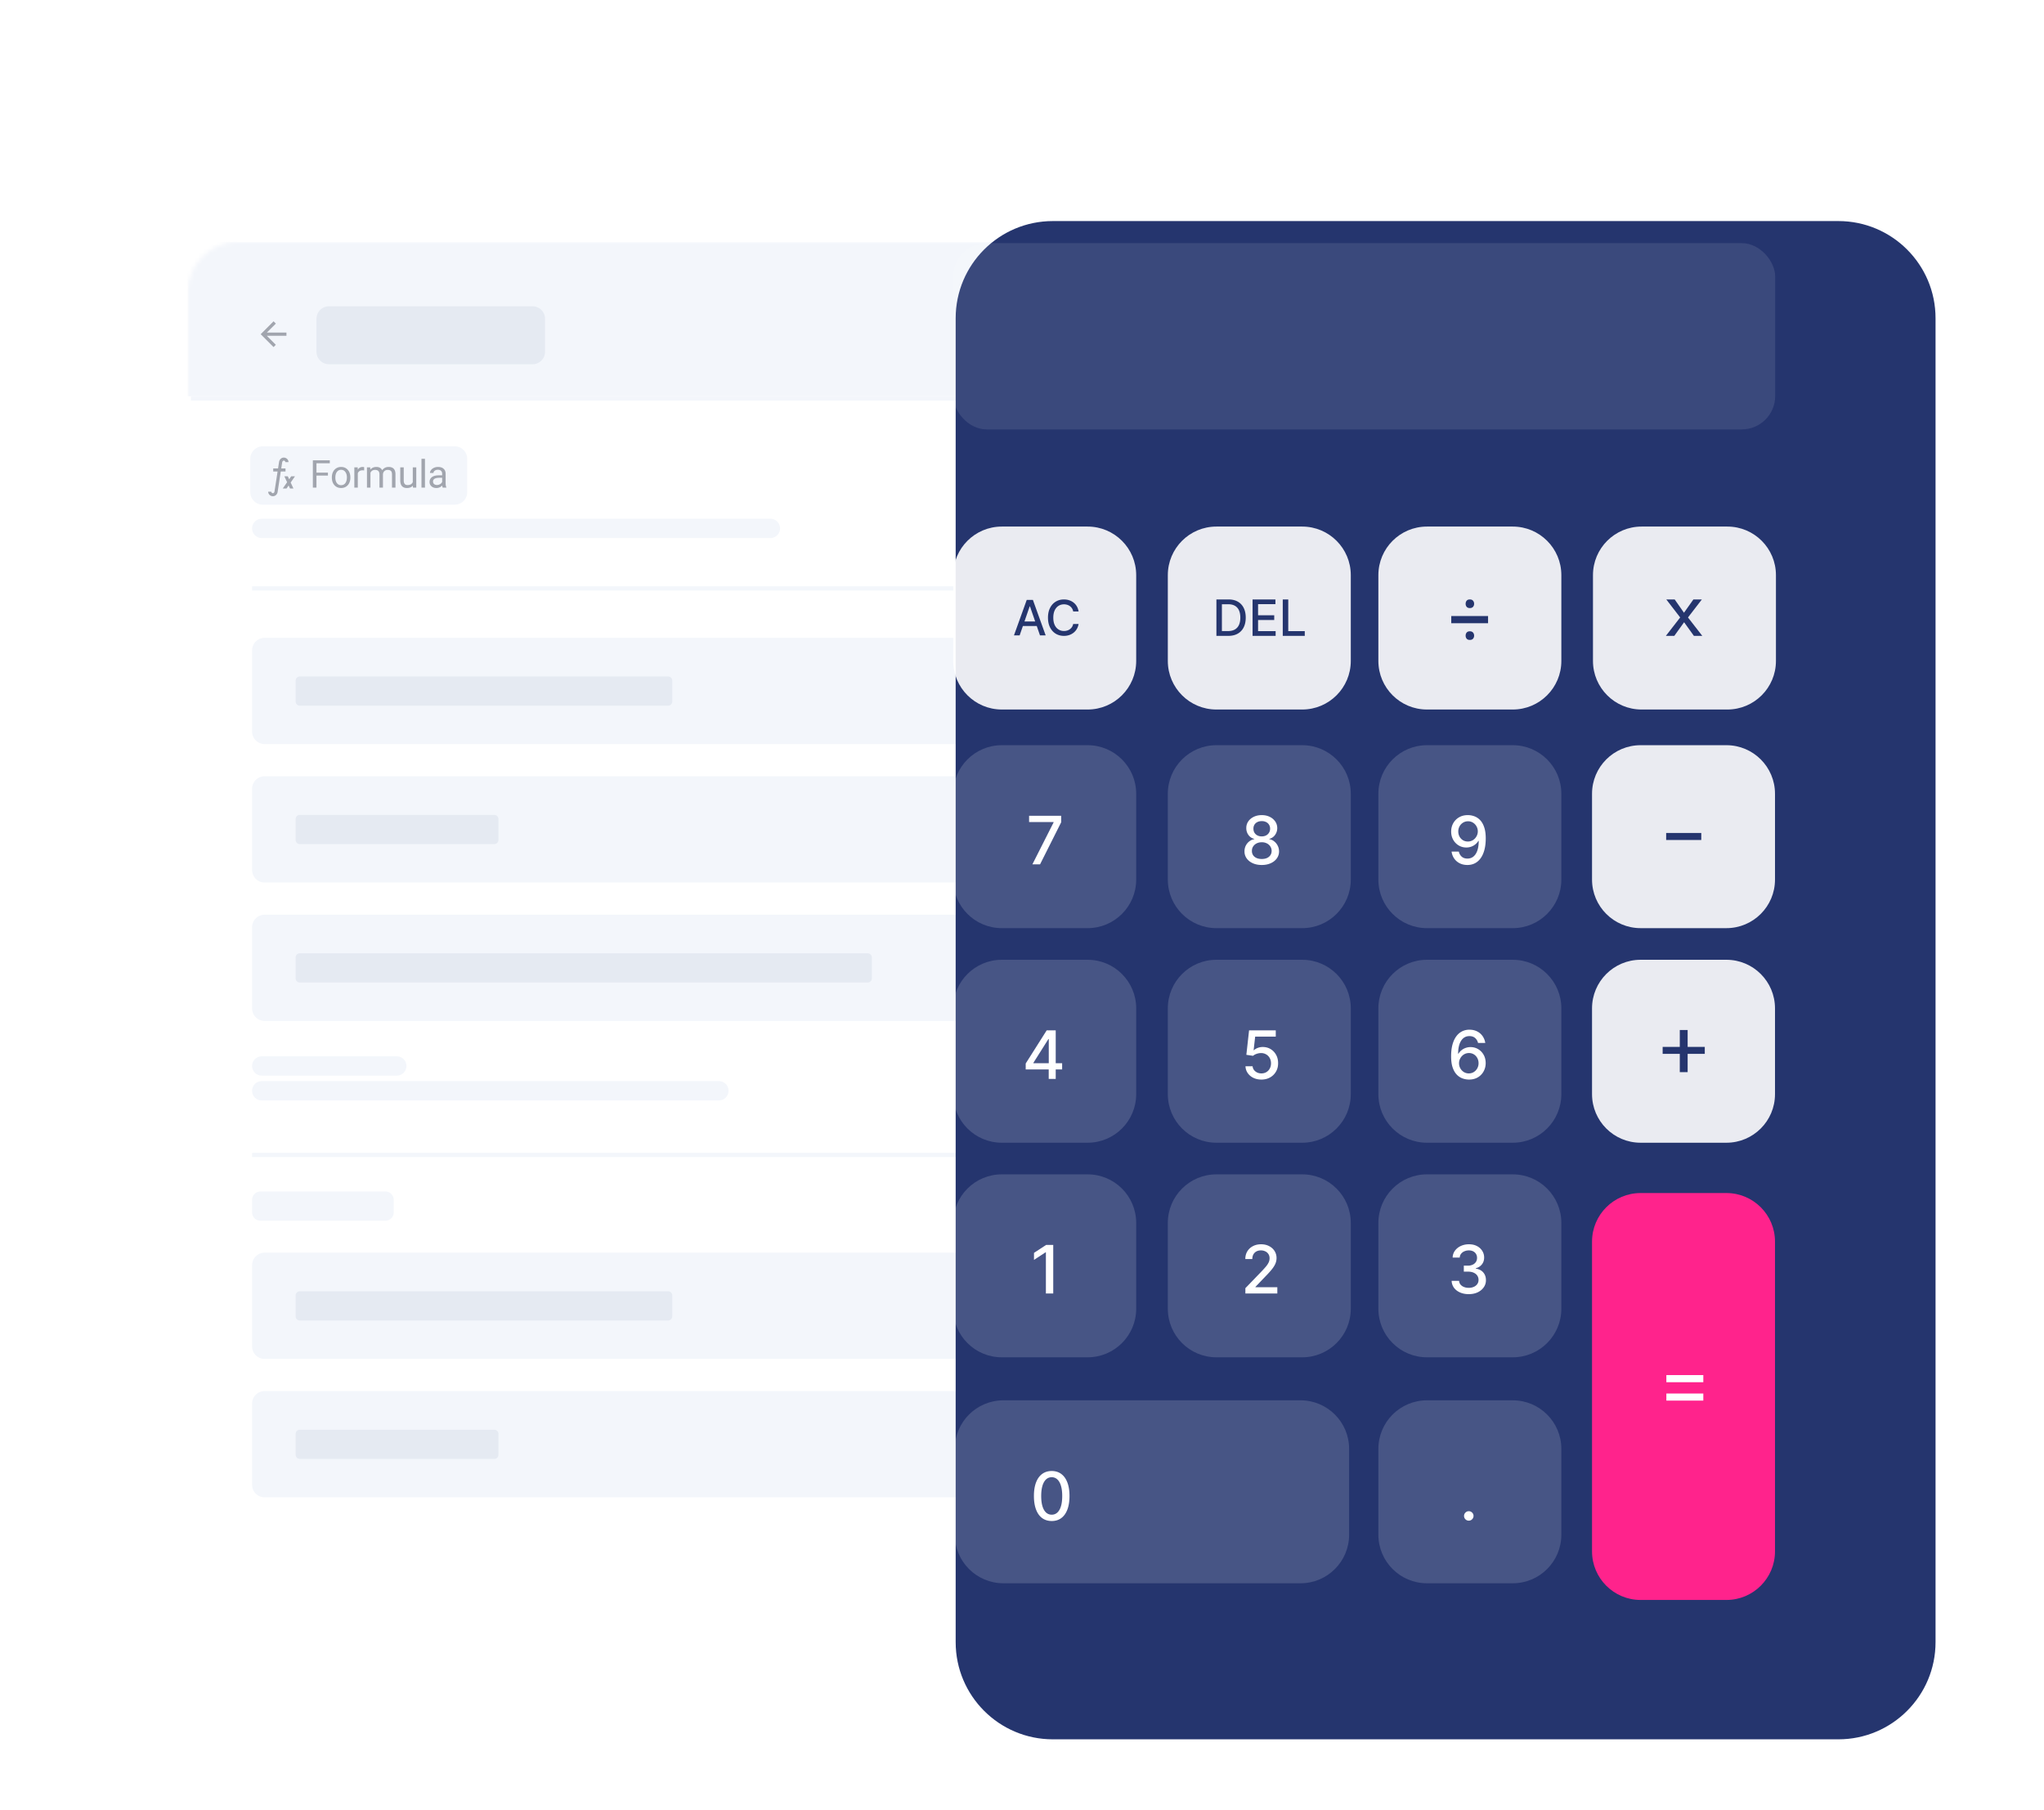 <svg width="490" height="434" viewBox="0 0 490 434" fill="none" xmlns="http://www.w3.org/2000/svg"><g clip-path="url(#a)"><g filter="url(#b)"><rect x="45" y="58" width="210" height="318" rx="12" fill="#fff"/></g><mask id="c" style="mask-type:alpha" maskUnits="userSpaceOnUse" x="45" y="58" width="210" height="318"><rect x="45.5" y="58.5" width="209" height="317" rx="11.5" fill="#fff" stroke="#EDEDED"/></mask><g mask="url(#c)"><path fill="#F3F6FB" d="M45 58h210v37H45zM60.435 287.663a2 2 0 0 1 2-2H92.39a2 2 0 0 1 2 2v3a2 2 0 0 1-2 2H62.435a2 2 0 0 1-2-2v-3Z"/><path d="M75.87 76.435a3 3 0 0 1 3-3h48.793a3 3 0 0 1 3 3v7.891a3 3 0 0 1-3 3H78.87a3 3 0 0 1-3-3v-7.891Z" fill="#E5EAF2"/><path d="M68.667 79.737H63.97l2.157-2.156-.548-.545-3.087 3.087 3.087 3.087.544-.544-2.153-2.157h4.696v-.772Z" fill="#A1A5AE"/><path fill="#F3F6FB" d="M45.772 95.043h209.142v1H45.772zM60 110a3 3 0 0 1 3-3h46a3 3 0 0 1 3 3v8a3 3 0 0 1-3 3H63a3 3 0 0 1-3-3v-8Z"/><path d="M67.648 110.846c.031-.202.176-.416.381-.416a.37.37 0 0 1 .378.362h.754c0-.598-.508-1.085-1.132-1.085-.634 0-1.047.519-1.128 1.032l-.242 1.572H65.5v.724h1.046l-.74 4.794-.002.017c-.02.193-.178.398-.38.398a.37.37 0 0 1-.377-.362h-.755c0 .599.508 1.086 1.132 1.086.636 0 1.072-.527 1.13-1.04l.755-4.893h1.134v-.724h-1.023l.227-1.465ZM78.616 114.017h-2.751v2.893H75v-6.55h4.062v.711h-3.197v2.24h2.751v.706ZM79.555 114.431c0-.477.093-.906.28-1.286.188-.381.45-.675.783-.882a2.146 2.146 0 0 1 1.148-.311c.664 0 1.2.23 1.608.689.411.459.617 1.069.617 1.831v.058c0 .474-.092.9-.275 1.278a2.05 2.05 0 0 1-.78.877c-.335.21-.723.315-1.16.315-.661 0-1.197-.229-1.608-.688-.409-.459-.613-1.066-.613-1.822v-.059Zm.838.099c0 .54.124.973.373 1.3a1.21 1.21 0 0 0 1.01.491c.422 0 .759-.165 1.008-.495.249-.333.374-.798.374-1.395 0-.534-.128-.965-.383-1.295a1.203 1.203 0 0 0-1.009-.5c-.411 0-.743.164-.995.491-.252.327-.378.794-.378 1.403ZM87.298 112.789a2.5 2.5 0 0 0-.41-.031c-.546 0-.917.232-1.112.697v3.455h-.833v-4.868h.81l.014.563c.273-.435.66-.653 1.162-.653.162 0 .285.021.37.063v.774ZM88.76 112.042l.022.54c.357-.42.84-.63 1.446-.63.681 0 1.145.261 1.391.783.162-.234.372-.423.63-.567.262-.144.57-.216.924-.216 1.069 0 1.612.566 1.63 1.696v3.262h-.833v-3.212c0-.348-.08-.607-.239-.778-.159-.174-.426-.261-.801-.261a1.1 1.1 0 0 0-.77.279c-.205.183-.323.43-.356.742v3.23h-.838v-3.19c0-.707-.346-1.061-1.04-1.061-.546 0-.92.232-1.121.697v3.554h-.833v-4.868h.788ZM98.98 116.429c-.325.381-.8.571-1.428.571-.52 0-.916-.15-1.189-.45-.27-.303-.406-.75-.41-1.34v-3.168h.834v3.145c0 .738.3 1.107.9 1.107.637 0 1.06-.237 1.27-.711v-3.541h.833v4.868h-.792l-.018-.481ZM101.873 116.91h-.833V110h.833v6.91ZM106.126 116.91c-.048-.096-.087-.267-.117-.513-.387.402-.849.603-1.387.603-.48 0-.875-.135-1.184-.405a1.327 1.327 0 0 1-.459-1.035c0-.506.192-.899.576-1.178.387-.282.931-.423 1.63-.423h.811v-.383c0-.29-.087-.521-.261-.692-.175-.174-.431-.261-.77-.261-.298 0-.547.075-.748.225-.201.15-.302.331-.302.544h-.837c0-.243.085-.477.256-.702.175-.228.409-.408.703-.54a2.38 2.38 0 0 1 .977-.198c.562 0 1.001.141 1.32.423.318.279.483.665.495 1.156v2.241c0 .447.057.802.171 1.066v.072h-.874Zm-1.382-.634c.261 0 .509-.068.743-.203.234-.135.404-.31.509-.526v-.999h-.653c-1.021 0-1.531.299-1.531.895 0 .261.087.465.261.612.174.147.398.221.671.221ZM70.719 114.192h-.907l-.49.707-.327-.707h-.825l.657 1.422-1.047 1.509h.906l.503-.725.336.725h.825l-.665-1.44 1.034-1.491Z" fill="#A1A5AE"/><path d="M60.435 126.685a2.315 2.315 0 0 1 2.315-2.315h121.935a2.314 2.314 0 1 1 0 4.63H62.75a2.315 2.315 0 0 1-2.315-2.315ZM60.435 140.576h194.478v1H60.435zM60.435 276.402h194.478v1H60.435zM60.435 155.924a3 3 0 0 1 3-3h173.043a3 3 0 0 1 3 3v19.467a3 3 0 0 1-3 3H63.435a3 3 0 0 1-3-3v-19.467Z" fill="#F3F6FB"/><path d="M70.87 163.185a1 1 0 0 1 1-1h88.293a1 1 0 0 1 1 1v5a1 1 0 0 1-1 1H71.87a1 1 0 0 1-1-1v-5Z" fill="#E5EAF2"/><path d="M60.435 189.109a3 3 0 0 1 3-3h173.043a3 3 0 0 1 3 3v19.467a3 3 0 0 1-3 3H63.435a3 3 0 0 1-3-3v-19.467Z" fill="#F3F6FB"/><path d="M70.87 196.37a1 1 0 0 1 1-1h46.619a1 1 0 0 1 1 1v5a1 1 0 0 1-1 1h-46.62a1 1 0 0 1-1-1v-5Z" fill="#E5EAF2"/><path d="M60.435 303.326a3 3 0 0 1 3-3h173.043a3 3 0 0 1 3 3v19.468a3 3 0 0 1-3 3H63.435a3 3 0 0 1-3-3v-19.468Z" fill="#F3F6FB"/><path d="M70.87 310.587a1 1 0 0 1 1-1h88.293a1 1 0 0 1 1 1v5a1 1 0 0 1-1 1H71.87a1 1 0 0 1-1-1v-5Z" fill="#E5EAF2"/><path d="M60.435 336.511a3 3 0 0 1 3-3h173.043a3 3 0 0 1 3 3v19.468a3 3 0 0 1-3 3H63.435a3 3 0 0 1-3-3v-19.468Z" fill="#F3F6FB"/><path d="M70.87 343.772a1 1 0 0 1 1-1h46.619a1 1 0 0 1 1 1v5a1 1 0 0 1-1 1h-46.62a1 1 0 0 1-1-1v-5Z" fill="#E5EAF2"/><path d="M60.435 222.294a3 3 0 0 1 3-3h173.043a3 3 0 0 1 3 3v19.467a3 3 0 0 1-3 3H63.435a3 3 0 0 1-3-3v-19.467Z" fill="#F3F6FB"/><path d="M70.87 229.555a1 1 0 0 1 1-1H208.01a1 1 0 0 1 1 1v5a1 1 0 0 1-1 1H71.87a1 1 0 0 1-1-1v-5Z" fill="#E5EAF2"/><path d="M60.435 255.566a2.316 2.316 0 0 1 2.315-2.316h32.413a2.316 2.316 0 0 1 0 4.631H62.75a2.315 2.315 0 0 1-2.315-2.315ZM60.435 261.511a2.315 2.315 0 0 1 2.315-2.315h109.587a2.315 2.315 0 0 1 0 4.63H62.75a2.315 2.315 0 0 1-2.315-2.315Z" fill="#F3F6FB"/></g><g filter="url(#d)"><path d="M209.099 58.296c0-12.866 10.43-23.296 23.296-23.296h188.309C433.57 35 444 45.43 444 58.296v317.408C444 388.57 433.57 399 420.704 399H232.395c-12.866 0-23.296-10.43-23.296-23.296V58.296Z" fill="#25356E"/></g><rect x="228.512" y="58.296" width="197.045" height="44.651" rx="8" fill="#fff" fill-opacity=".1"/><path opacity=".9" d="M228.512 137.891c0-6.433 5.215-11.648 11.648-11.648h20.567c6.433 0 11.648 5.215 11.648 11.648v20.566c0 6.433-5.215 11.648-11.648 11.648H240.16c-6.433 0-11.648-5.215-11.648-11.648v-20.566Z" fill="#fff"/><path d="M244.434 152.334h-1.362l3.06-8.503h1.482l3.06 8.503h-1.361l-2.404-6.958h-.067l-2.408 6.958Zm.228-3.33h4.418v1.08h-4.418v-1.08ZM258.566 146.596h-1.296a1.97 1.97 0 0 0-.776-1.266 2.129 2.129 0 0 0-.661-.332 2.56 2.56 0 0 0-.768-.112c-.49 0-.928.123-1.316.369-.385.247-.689.608-.913 1.084-.222.476-.333 1.057-.333 1.744 0 .692.111 1.276.333 1.752.224.476.53.836.917 1.079.388.244.824.366 1.308.366.269 0 .523-.036.764-.108.244-.075.464-.184.66-.328a2.02 2.02 0 0 0 .499-.527 2.01 2.01 0 0 0 .286-.723l1.296.004c-.07.418-.204.803-.403 1.155-.197.348-.45.65-.76.905a3.422 3.422 0 0 1-1.055.585 3.882 3.882 0 0 1-1.295.208c-.736 0-1.392-.175-1.968-.523-.576-.352-1.03-.854-1.362-1.508-.33-.653-.494-1.432-.494-2.337 0-.908.166-1.687.498-2.338.332-.653.786-1.154 1.362-1.503.576-.352 1.23-.527 1.964-.527.451 0 .872.065 1.262.195.393.127.746.315 1.059.565a3.1 3.1 0 0 1 .776.905c.205.354.344.76.416 1.216Z" fill="#25356E"/><path opacity=".9" d="M381.877 137.891c0-6.433 5.215-11.648 11.648-11.648h20.567c6.433 0 11.648 5.215 11.648 11.648v20.566c0 6.433-5.215 11.648-11.648 11.648h-20.567c-6.433 0-11.648-5.215-11.648-11.648v-20.566Z" fill="#fff"/><path d="m403.694 146.904 2.257-3.189h2.031l-3.329 4.319 3.432 4.417h-2.012l-2.351-3.27-2.351 3.27h-2.022l3.433-4.417-3.329-4.319h2.012l2.229 3.189Z" fill="#25356E"/><g filter="url(#e)"><path d="M381.651 293.678c0-6.433 5.215-11.648 11.648-11.648h20.567c6.433 0 11.648 5.215 11.648 11.648v74.261c0 6.433-5.215 11.648-11.648 11.648h-20.567c-6.433 0-11.648-5.215-11.648-11.648v-74.261Z" fill="#FF238C"/></g><path d="M408.329 331.384h-8.859v-1.71h8.859v1.71Zm0 4.408h-8.859v-1.699h8.859v1.699Z" fill="#fff"/><path opacity=".9" d="M279.957 137.891c0-6.433 5.215-11.648 11.648-11.648h20.567c6.433 0 11.648 5.215 11.648 11.648v20.566c0 6.433-5.215 11.648-11.648 11.648h-20.567c-6.433 0-11.648-5.215-11.648-11.648v-20.566Z" fill="#fff"/><path d="M294.433 152.451h-2.828v-8.736h2.918c.856 0 1.591.175 2.205.524a3.451 3.451 0 0 1 1.412 1.498c.33.648.495 1.426.495 2.333 0 .91-.166 1.692-.499 2.346a3.509 3.509 0 0 1-1.433 1.51c-.626.35-1.382.525-2.27.525Zm-1.51-1.152h1.438c.665 0 1.218-.125 1.659-.375.441-.253.771-.619.99-1.097.219-.48.328-1.066.328-1.757 0-.685-.109-1.267-.328-1.745a2.321 2.321 0 0 0-.968-1.087c-.43-.248-.963-.372-1.6-.372h-1.519v6.433ZM300.274 152.451v-8.736h5.477v1.134h-4.159v2.662h3.873v1.131h-3.873v2.674h4.21v1.135h-5.528ZM307.512 152.451v-8.736h1.318v7.601h3.958v1.135h-5.276Z" fill="#25356E"/><path opacity=".9" d="M330.432 137.891c0-6.433 5.215-11.648 11.648-11.648h20.567c6.433 0 11.648 5.215 11.648 11.648v20.566c0 6.433-5.215 11.648-11.648 11.648H342.08c-6.433 0-11.648-5.215-11.648-11.648v-20.566Z" fill="#fff"/><path d="M356.728 149.419h-8.824v-1.721h8.824v1.721Zm-5.376-4.657c0-.299.083-.549.248-.748.171-.2.424-.299.76-.299s.59.099.761.299c.177.199.265.449.265.748 0 .293-.088.536-.265.729-.171.194-.425.29-.761.29s-.589-.096-.76-.29a1.083 1.083 0 0 1-.248-.729Zm0 7.64c0-.299.083-.549.248-.748.171-.2.424-.299.76-.299s.59.099.761.299c.177.199.265.449.265.748 0 .287-.088.53-.265.729-.171.194-.425.29-.761.29s-.589-.096-.76-.29a1.105 1.105 0 0 1-.248-.729Z" fill="#25356E"/><path opacity=".9" d="M381.651 190.307c0-6.433 5.215-11.648 11.648-11.648h20.567c6.433 0 11.648 5.215 11.648 11.648v20.566c0 6.433-5.215 11.648-11.648 11.648h-20.567c-6.433 0-11.648-5.215-11.648-11.648v-20.566Z" fill="#fff"/><path d="M407.839 201.386h-8.417v-1.683h8.417v1.683Z" fill="#25356E"/><path opacity=".9" d="M381.651 241.752c0-6.433 5.215-11.648 11.648-11.648h20.567c6.433 0 11.648 5.215 11.648 11.648v20.567c0 6.433-5.215 11.648-11.648 11.648h-20.567c-6.433 0-11.648-5.215-11.648-11.648v-20.567Z" fill="#fff"/><path d="M404.572 250.992h4.108v1.668h-4.108v4.383h-1.883v-4.383h-4.109v-1.668h4.109v-4.049h1.883v4.049Z" fill="#25356E"/><path d="M228.512 190.307c0-6.433 5.215-11.648 11.648-11.648h20.567c6.433 0 11.648 5.215 11.648 11.648v20.566c0 6.433-5.215 11.648-11.648 11.648H240.16c-6.433 0-11.648-5.215-11.648-11.648v-20.566Z" fill="#fff" fill-opacity=".16"/><path d="m247.495 207.219 5.08-10.046v-.085H246.7v-1.506h7.693v1.557l-5.062 10.08h-1.836Z" fill="#fff"/><path d="M279.957 190.307c0-6.433 5.215-11.648 11.648-11.648h20.567c6.433 0 11.648 5.215 11.648 11.648v20.566c0 6.433-5.215 11.648-11.648 11.648h-20.567c-6.433 0-11.648-5.215-11.648-11.648v-20.566Z" fill="#fff" fill-opacity=".16"/><path d="M302.48 207.378c-.814 0-1.534-.14-2.159-.421-.621-.28-1.108-.666-1.46-1.159a2.795 2.795 0 0 1-.523-1.682 2.97 2.97 0 0 1 1.148-2.397 2.607 2.607 0 0 1 1.193-.534v-.069a2.35 2.35 0 0 1-1.392-.931 2.732 2.732 0 0 1-.517-1.66 2.719 2.719 0 0 1 .472-1.59c.322-.47.763-.839 1.324-1.108.56-.269 1.199-.404 1.914-.404.709 0 1.341.137 1.898.409a3.295 3.295 0 0 1 1.324 1.108c.322.466.485.995.489 1.585a2.772 2.772 0 0 1-.534 1.66 2.369 2.369 0 0 1-1.375.931v.069c.435.075.827.253 1.176.534.352.276.632.623.841 1.039.212.413.32.866.324 1.358a2.846 2.846 0 0 1-.535 1.682c-.352.493-.84.879-1.465 1.159-.622.281-1.336.421-2.143.421Zm0-1.438c.482 0 .898-.079 1.25-.238a1.94 1.94 0 0 0 .819-.677c.193-.291.291-.632.295-1.022a1.917 1.917 0 0 0-.318-1.074 2.126 2.126 0 0 0-.835-.733 2.651 2.651 0 0 0-1.211-.267c-.458 0-.865.089-1.221.267a2.117 2.117 0 0 0-.841.733c-.205.31-.305.668-.301 1.074a1.8 1.8 0 0 0 .278 1.022c.193.288.468.514.824.677.356.159.777.238 1.261.238Zm0-5.415c.387 0 .73-.077 1.029-.233a1.76 1.76 0 0 0 .704-.647 1.81 1.81 0 0 0 .267-.972 1.786 1.786 0 0 0-.261-.954 1.665 1.665 0 0 0-.699-.631 2.266 2.266 0 0 0-1.04-.227c-.401 0-.753.075-1.056.227-.3.148-.533.358-.699.631a1.76 1.76 0 0 0-.245.954c-.003.371.08.695.25.972.171.276.406.492.705.647.303.156.652.233 1.045.233Z" fill="#fff"/><path d="M279.957 241.752c0-6.433 5.215-11.648 11.648-11.648h20.567c6.433 0 11.648 5.215 11.648 11.648v20.567c0 6.433-5.215 11.648-11.648 11.648h-20.567c-6.433 0-11.648-5.215-11.648-11.648v-20.567Z" fill="#fff" fill-opacity=".16"/><path d="M302.39 258.823c-.713 0-1.353-.136-1.921-.409a3.495 3.495 0 0 1-1.352-1.136 3.006 3.006 0 0 1-.54-1.648h1.705c.041.5.263.911.664 1.233.402.322.883.483 1.444.483.447 0 .842-.103 1.187-.307.349-.208.621-.494.818-.858.201-.364.301-.778.301-1.244 0-.474-.102-.896-.306-1.267a2.262 2.262 0 0 0-.847-.875 2.394 2.394 0 0 0-1.227-.324c-.353 0-.707.06-1.063.182-.356.121-.644.28-.863.477l-1.608-.239.653-5.863h6.398v1.505h-4.938l-.369 3.256h.068c.227-.22.529-.403.904-.551a3.307 3.307 0 0 1 1.215-.222c.709 0 1.339.169 1.892.506.557.337.995.797 1.313 1.381.322.579.481 1.246.477 2 .004.753-.166 1.426-.511 2.017a3.704 3.704 0 0 1-1.421 1.397c-.602.337-1.293.506-2.073.506Z" fill="#fff"/><path d="M228.512 241.752c0-6.433 5.215-11.648 11.648-11.648h20.567c6.433 0 11.648 5.215 11.648 11.648v20.567c0 6.433-5.215 11.648-11.648 11.648H240.16c-6.433 0-11.648-5.215-11.648-11.648v-20.567Z" fill="#fff" fill-opacity=".16"/><path d="M245.888 256.391v-1.42l5.029-7.943h1.119v2.09h-.71l-3.597 5.694v.091h6.892v1.488h-8.733Zm5.517 2.273v-2.705l.012-.647v-8.284h1.665v11.636h-1.677Z" fill="#fff"/><path d="M228.512 293.197c0-6.433 5.215-11.648 11.648-11.648h20.567c6.433 0 11.648 5.215 11.648 11.648v20.567c0 6.433-5.215 11.648-11.648 11.648H240.16c-6.433 0-11.648-5.215-11.648-11.648v-20.567Z" fill="#fff" fill-opacity=".16"/><path d="M252.489 298.473v11.636h-1.762v-9.875h-.068l-2.784 1.819v-1.682l2.904-1.898h1.71Z" fill="#fff"/><path d="M330.432 190.307c0-6.433 5.215-11.648 11.648-11.648h20.567c6.433 0 11.648 5.215 11.648 11.648v20.566c0 6.433-5.215 11.648-11.648 11.648H342.08c-6.433 0-11.648-5.215-11.648-11.648v-20.566Z" fill="#fff" fill-opacity=".16"/><path d="M351.922 195.423c.519.004 1.03.099 1.534.284a3.64 3.64 0 0 1 1.364.909c.409.421.735.989.977 1.705.246.712.371 1.598.375 2.659 0 1.019-.102 1.926-.307 2.722-.204.791-.498 1.46-.881 2.005-.378.546-.839.96-1.38 1.245-.542.284-1.152.426-1.83.426-.693 0-1.308-.137-1.846-.409a3.52 3.52 0 0 1-1.313-1.131 3.75 3.75 0 0 1-.631-1.671h1.733c.114.5.345.906.694 1.216.352.307.806.461 1.363.461.853 0 1.517-.372 1.995-1.114.477-.746.717-1.788.721-3.125h-.091a3.147 3.147 0 0 1-.738.841c-.292.235-.62.417-.983.545a3.46 3.46 0 0 1-1.165.194c-.671 0-1.28-.165-1.83-.495a3.642 3.642 0 0 1-1.312-1.358c-.326-.575-.489-1.233-.489-1.971 0-.735.167-1.402.5-2a3.733 3.733 0 0 1 1.409-1.421c.606-.352 1.317-.524 2.131-.517Zm.006 1.477c-.444 0-.843.11-1.199.33a2.327 2.327 0 0 0-.835.881 2.472 2.472 0 0 0-.307 1.227c0 .451.098.86.295 1.227.201.364.474.654.818.87.349.212.747.318 1.194.318.333 0 .643-.065.931-.193.288-.129.54-.307.756-.535.216-.231.385-.492.506-.784.121-.291.182-.598.182-.92 0-.428-.103-.826-.307-1.193a2.397 2.397 0 0 0-.83-.887 2.175 2.175 0 0 0-1.204-.341Z" fill="#fff"/><path d="M330.432 241.752c0-6.433 5.215-11.648 11.648-11.648h20.567c6.433 0 11.648 5.215 11.648 11.648v20.567c0 6.433-5.215 11.648-11.648 11.648H342.08c-6.433 0-11.648-5.215-11.648-11.648v-20.567Z" fill="#fff" fill-opacity=".16"/><path d="M352.115 258.823a4.7 4.7 0 0 1-1.534-.284 3.609 3.609 0 0 1-1.364-.909c-.409-.424-.736-.994-.983-1.71-.242-.716-.363-1.61-.363-2.682 0-1.015.1-1.917.301-2.705.205-.788.498-1.452.881-1.994.382-.546.844-.96 1.386-1.244a3.87 3.87 0 0 1 1.824-.427c.693 0 1.309.137 1.846.41a3.46 3.46 0 0 1 1.307 1.13 3.79 3.79 0 0 1 .642 1.642h-1.733a2.238 2.238 0 0 0-.698-1.187c-.349-.307-.804-.46-1.364-.46-.852 0-1.517.371-1.994 1.113-.474.743-.713 1.775-.716 3.097h.085c.201-.33.447-.61.739-.841.295-.235.625-.415.988-.54a3.476 3.476 0 0 1 1.159-.193c.674 0 1.284.165 1.83.494.549.326.987.777 1.312 1.353.326.575.489 1.234.489 1.977a4.06 4.06 0 0 1-.506 2.017 3.713 3.713 0 0 1-1.409 1.432c-.606.348-1.314.519-2.125.511Zm-.006-1.477c.447 0 .847-.11 1.199-.33.353-.219.631-.515.836-.886a2.54 2.54 0 0 0 .306-1.244c0-.447-.1-.855-.301-1.222a2.273 2.273 0 0 0-.818-.875 2.18 2.18 0 0 0-1.182-.324 2.264 2.264 0 0 0-1.687.727 2.611 2.611 0 0 0-.512.784 2.397 2.397 0 0 0-.181.927 2.474 2.474 0 0 0 1.136 2.108 2.22 2.22 0 0 0 1.204.335Z" fill="#fff"/><path d="M279.957 293.197c0-6.433 5.215-11.648 11.648-11.648h20.567c6.433 0 11.648 5.215 11.648 11.648v20.567c0 6.433-5.215 11.648-11.648 11.648h-20.567c-6.433 0-11.648-5.215-11.648-11.648v-20.567Z" fill="#fff" fill-opacity=".16"/><path d="M298.549 310.109v-1.272l3.937-4.08c.421-.443.767-.831 1.04-1.165a4.38 4.38 0 0 0 .619-.96c.137-.303.205-.625.205-.966 0-.386-.091-.72-.273-1a1.781 1.781 0 0 0-.744-.653 2.361 2.361 0 0 0-1.063-.233c-.416 0-.78.085-1.091.256-.31.17-.549.41-.716.721-.166.311-.25.674-.25 1.091h-1.676c0-.708.163-1.328.489-1.858.326-.53.773-.941 1.341-1.233.568-.295 1.214-.443 1.937-.443.731 0 1.375.146 1.932.437.561.288.998.682 1.313 1.182.314.496.471 1.057.471 1.682 0 .432-.081.854-.244 1.267-.159.413-.438.873-.835 1.381-.398.504-.951 1.115-1.659 1.835l-2.313 2.42v.086h5.239v1.505h-7.659Z" fill="#fff"/><path d="M330.432 293.197c0-6.433 5.215-11.648 11.648-11.648h20.567c6.433 0 11.648 5.215 11.648 11.648v20.567c0 6.433-5.215 11.648-11.648 11.648H342.08c-6.433 0-11.648-5.215-11.648-11.648v-20.567Z" fill="#fff" fill-opacity=".16"/><path d="M352.104 310.268c-.781 0-1.477-.134-2.091-.403-.61-.269-1.093-.642-1.449-1.119a2.97 2.97 0 0 1-.568-1.671h1.784c.023.345.138.644.347.898.212.25.488.443.829.58.341.136.72.204 1.136.204a2.91 2.91 0 0 0 1.216-.239 1.99 1.99 0 0 0 .836-.664c.2-.288.301-.62.301-.995 0-.39-.101-.733-.301-1.028-.197-.299-.487-.534-.87-.705-.379-.17-.837-.255-1.375-.255h-.983v-1.432h.983a2.62 2.62 0 0 0 1.137-.233c.329-.155.587-.371.772-.648.186-.28.279-.608.279-.983 0-.36-.082-.672-.245-.937a1.645 1.645 0 0 0-.681-.631c-.292-.151-.637-.227-1.034-.227-.379 0-.733.07-1.063.21a1.948 1.948 0 0 0-.795.591 1.517 1.517 0 0 0-.33.915h-1.699a2.872 2.872 0 0 1 .557-1.659 3.598 3.598 0 0 1 1.409-1.12 4.583 4.583 0 0 1 1.943-.403c.746 0 1.39.146 1.932.437a3.18 3.18 0 0 1 1.261 1.154c.3.481.447 1.007.444 1.579.003.652-.178 1.205-.546 1.659-.363.455-.848.76-1.454.915v.091c.772.118 1.371.424 1.795.921.428.496.64 1.111.636 1.846a2.874 2.874 0 0 1-.534 1.722c-.356.507-.842.907-1.46 1.199-.617.288-1.324.431-2.119.431Z" fill="#fff"/><path d="M330.432 347.372c0-6.433 5.215-11.648 11.648-11.648h20.567c6.433 0 11.648 5.215 11.648 11.648v20.567c0 6.433-5.215 11.648-11.648 11.648H342.08c-6.433 0-11.648-5.215-11.648-11.648v-20.567Z" fill="#fff" fill-opacity=".16"/><path d="M352.107 364.575a1.1 1.1 0 0 1-.801-.33 1.097 1.097 0 0 1-.336-.807c0-.31.112-.575.336-.795a1.09 1.09 0 0 1 .801-.335c.31 0 .577.111.801.335.223.22.335.485.335.795 0 .209-.053.4-.159.574a1.17 1.17 0 0 1-.409.409c-.171.102-.36.154-.568.154Z" fill="#fff"/><path d="M228.889 347.372c0-6.433 5.215-11.648 11.648-11.648h71.235c6.433 0 11.648 5.215 11.648 11.648v20.567c0 6.433-5.215 11.648-11.648 11.648h-71.235c-6.433 0-11.648-5.215-11.648-11.648v-20.567Z" fill="#fff" fill-opacity=".16"/><path d="M252.125 364.66c-.898-.004-1.665-.241-2.301-.71-.636-.47-1.123-1.154-1.46-2.052-.337-.897-.506-1.979-.506-3.244 0-1.261.169-2.339.506-3.233.341-.894.829-1.576 1.466-2.045.64-.47 1.405-.705 2.295-.705.89 0 1.654.237 2.29.71.636.47 1.123 1.152 1.46 2.046.341.89.511 1.966.511 3.227 0 1.269-.168 2.352-.505 3.25-.337.894-.824 1.578-1.46 2.051-.637.47-1.402.705-2.296.705Zm0-1.517c.788 0 1.404-.385 1.847-1.154.447-.769.67-1.88.67-3.335 0-.966-.102-1.782-.307-2.449-.2-.67-.49-1.178-.869-1.522a1.9 1.9 0 0 0-1.341-.523c-.784 0-1.4.386-1.846 1.159-.447.773-.673 1.884-.677 3.335 0 .97.101 1.79.302 2.46.204.667.494 1.173.869 1.517a1.94 1.94 0 0 0 1.352.512Z" fill="#fff"/></g><defs><filter id="b" x="33" y="52" width="242" height="350" filterUnits="userSpaceOnUse" color-interpolation-filters="sRGB"><feFlood flood-opacity="0" result="BackgroundImageFix"/><feColorMatrix in="SourceAlpha" type="matrix" values="0 0 0 0 0 0 0 0 0 0 0 0 0 0 0 0 0 0 127 0" result="hardAlpha"/><feOffset dx="4" dy="10"/><feGaussianBlur stdDeviation="8"/><feColorMatrix type="matrix" values="0 0 0 0 0 0 0 0 0 0.196 0 0 0 0 0.49 0 0 0 0.1 0"/><feBlend mode="normal" in2="BackgroundImageFix" result="effect1_dropShadow_1162_1241"/><feBlend mode="normal" in="SourceGraphic" in2="effect1_dropShadow_1162_1241" result="shape"/></filter><filter id="d" x="203.099" y="27" width="286.901" height="416" filterUnits="userSpaceOnUse" color-interpolation-filters="sRGB"><feFlood flood-opacity="0" result="BackgroundImageFix"/><feColorMatrix in="SourceAlpha" type="matrix" values="0 0 0 0 0 0 0 0 0 0 0 0 0 0 0 0 0 0 127 0" result="hardAlpha"/><feOffset dx="20" dy="18"/><feGaussianBlur stdDeviation="13"/><feColorMatrix type="matrix" values="0 0 0 0 0.296 0 0 0 0 0.338 0 0 0 0 0.484 0 0 0 0.15 0"/><feBlend mode="normal" in2="BackgroundImageFix" result="effect1_dropShadow_1162_1241"/><feBlend mode="normal" in="SourceGraphic" in2="effect1_dropShadow_1162_1241" result="shape"/></filter><filter id="e" x="377.651" y="282.03" width="51.863" height="105.556" filterUnits="userSpaceOnUse" color-interpolation-filters="sRGB"><feFlood flood-opacity="0" result="BackgroundImageFix"/><feColorMatrix in="SourceAlpha" type="matrix" values="0 0 0 0 0 0 0 0 0 0 0 0 0 0 0 0 0 0 127 0" result="hardAlpha"/><feOffset dy="4"/><feGaussianBlur stdDeviation="2"/><feComposite in2="hardAlpha" operator="out"/><feColorMatrix type="matrix" values="0 0 0 0 1 0 0 0 0 0.136 0 0 0 0 0.551 0 0 0 0.25 0"/><feBlend mode="normal" in2="BackgroundImageFix" result="effect1_dropShadow_1162_1241"/><feBlend mode="normal" in="SourceGraphic" in2="effect1_dropShadow_1162_1241" result="shape"/></filter><clipPath id="a"><path fill="#fff" d="M0 0h490v434H0z"/></clipPath></defs></svg>